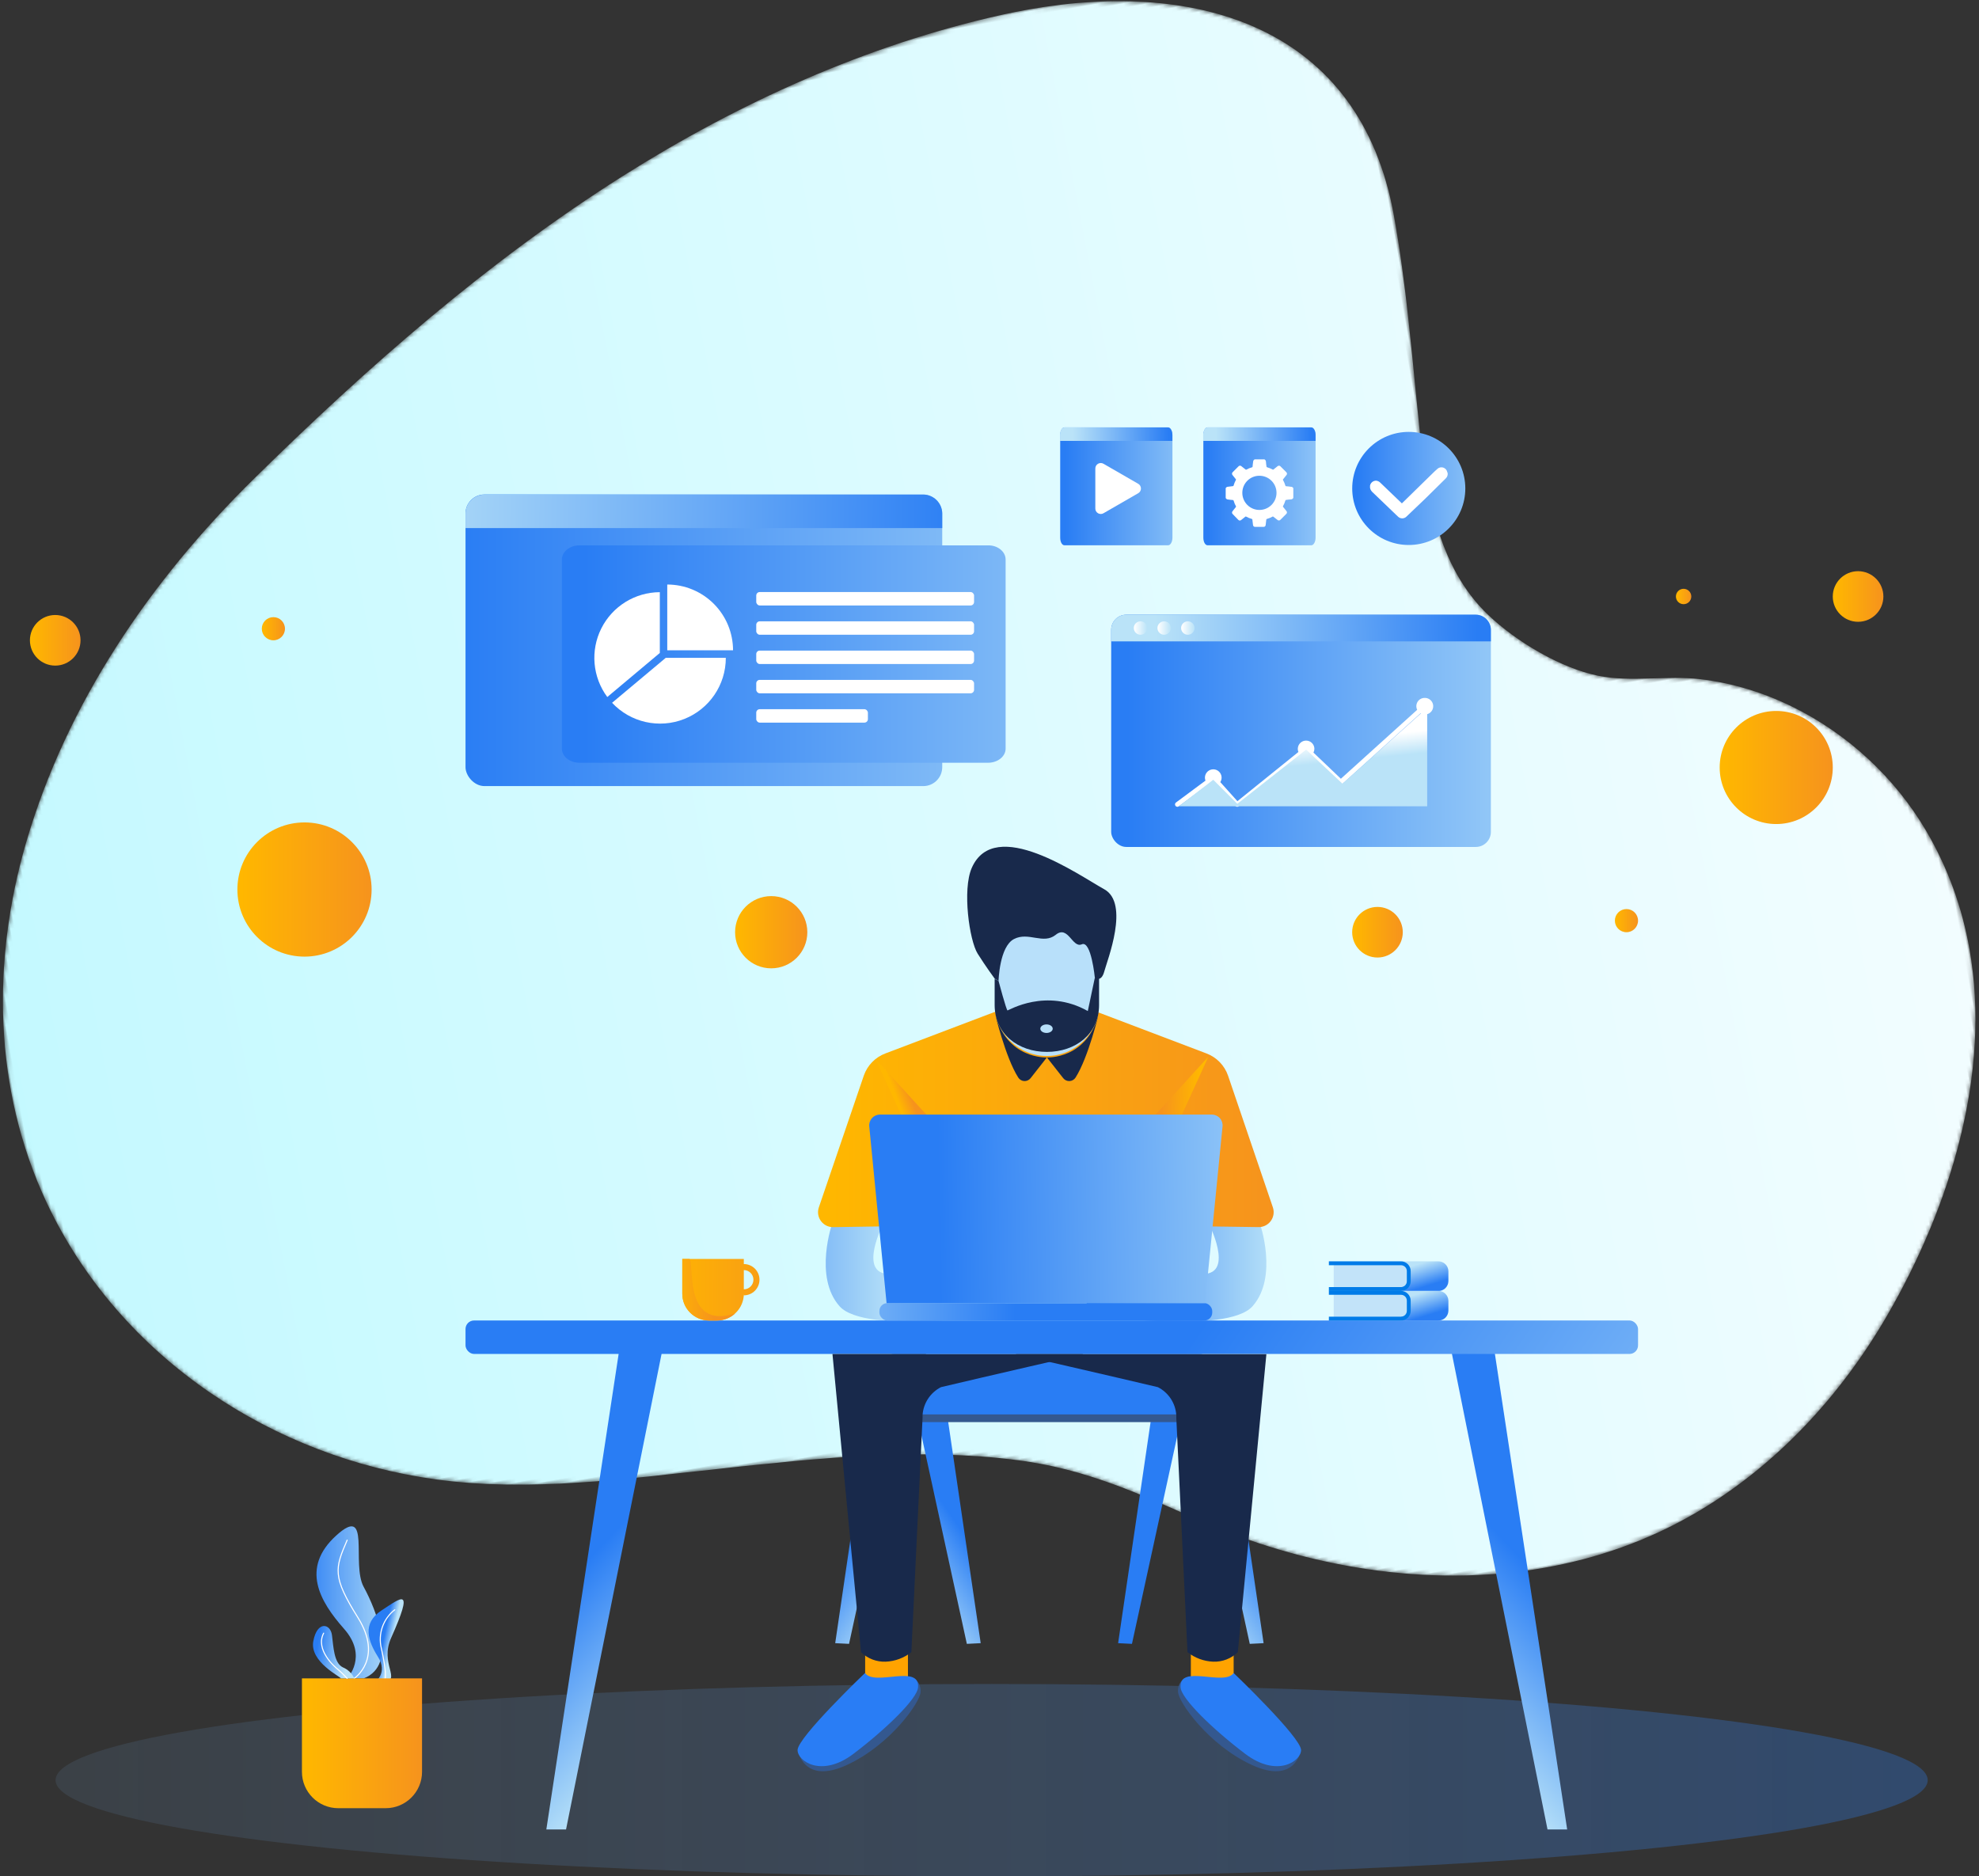 <?xml version="1.0" encoding="UTF-8"?>
<svg width="463px" height="439px" viewBox="0 0 463 439" version="1.1" xmlns="http://www.w3.org/2000/svg" xmlns:xlink="http://www.w3.org/1999/xlink">
    <rect x="0" y="0" width="463" height="439" fill="#333333" stroke="none"/>
    <!-- Generator: Sketch 53.2 (72643) - https://sketchapp.com -->
    <title>Group 7</title>
    <desc>Created with Sketch.</desc>
    <defs>
        <path d="M123.067,0 C110.538,0.003 98.002,2.042 85.893,6.531 L85.893,6.531 C65.477,14.098 47.739,27.694 33.911,44.13 L33.911,44.13 C14.786,66.85 0.022,95.783 0,125.199 L0,125.199 L0,125.324 C0.006,135.013 1.613,144.75 5.192,154.338 L5.192,154.338 C10.196,167.764 19.281,179.825 31.053,188.384 L31.053,188.384 C37.089,192.78 43.858,196.246 51.068,198.414 L51.068,198.414 C58.658,200.692 67.182,200.461 74.482,203.361 L74.482,203.361 C82.945,206.727 92.01,214.644 97.285,221.794 L97.285,221.794 C107.102,235.105 106.65,252.72 105.467,269.061 L105.467,269.061 C104.294,285.397 102.74,301.357 102.809,317.733 L102.809,317.733 C103.009,362.382 138.074,379.973 178.457,380 L178.457,380 L178.652,380 C180.71,379.998 182.783,379.951 184.864,379.86 L184.864,379.86 C217.273,378.441 249.161,370.283 278.983,358.061 L278.983,358.061 C313.627,343.862 345.655,324.34 376.28,303.253 L376.28,303.253 C404.196,284.027 428.402,259.222 443.393,228.838 L443.393,228.838 C456.239,202.814 460.951,173.258 453.34,145.081 L453.34,145.081 C448.086,125.659 437.497,108.365 423.308,94.488 L423.308,94.488 C409.891,81.368 393.246,71.304 374.846,65.383 L374.846,65.383 C353.868,58.64 330.715,57.777 308.854,56.307 L308.854,56.307 C285.58,54.747 262.046,53.106 239.845,46.122 L239.845,46.122 C225.005,41.456 213.864,33.87 201.38,25.431 L201.38,25.431 C178.498,9.973 150.831,0.006 123.119,0 L123.119,0 L123.067,0 Z" id="path-1"></path>
        <linearGradient x1="0%" y1="50%" x2="100%" y2="50%" id="linearGradient-3">
            <stop stop-color="#F2FDFF" offset="0%"></stop>
            <stop stop-color="#C4F9FF" offset="100%"></stop>
        </linearGradient>
        <linearGradient x1="100%" y1="50%" x2="0%" y2="50%" id="linearGradient-4">
            <stop stop-color="#2C7FF4" stop-opacity="0.3" offset="0%"></stop>
            <stop stop-color="#80BAF7" stop-opacity="0.1" offset="100%"></stop>
        </linearGradient>
        <linearGradient x1="-57.417%" y1="49.989%" x2="42.584%" y2="49.989%" id="linearGradient-5">
            <stop stop-color="#297DF4" offset="0%"></stop>
            <stop stop-color="#BAE3F8" offset="100%"></stop>
        </linearGradient>
        <linearGradient x1="0%" y1="49.989%" x2="100.001%" y2="49.989%" id="linearGradient-6">
            <stop stop-color="#297DF4" offset="0%"></stop>
            <stop stop-color="#BAE3F8" offset="100%"></stop>
        </linearGradient>
        <linearGradient x1="0.05%" y1="49.991%" x2="100.081%" y2="49.991%" id="linearGradient-7">
            <stop stop-color="#297DF4" offset="0%"></stop>
            <stop stop-color="#BAE3F8" offset="100%"></stop>
        </linearGradient>
        <linearGradient x1="43.619%" y1="49.607%" x2="58.678%" y2="55.415%" id="linearGradient-8">
            <stop stop-color="#297DF4" offset="0%"></stop>
            <stop stop-color="#BAE3F8" offset="100%"></stop>
        </linearGradient>
        <linearGradient x1="46.331%" y1="44.176%" x2="67.804%" y2="98.655%" id="linearGradient-9">
            <stop stop-color="#297DF4" offset="3%"></stop>
            <stop stop-color="#BAE3F8" offset="100%"></stop>
        </linearGradient>
        <linearGradient x1="53.639%" y1="44.345%" x2="32.166%" y2="98.824%" id="linearGradient-10">
            <stop stop-color="#297DF4" offset="3%"></stop>
            <stop stop-color="#BAE3F8" offset="100%"></stop>
        </linearGradient>
        <linearGradient x1="145.256%" y1="180.283%" x2="157.625%" y2="211.307%" id="linearGradient-11">
            <stop stop-color="#297DF4" offset="3%"></stop>
            <stop stop-color="#BAE3F8" offset="100%"></stop>
        </linearGradient>
        <linearGradient x1="53.662%" y1="44.216%" x2="32.194%" y2="98.7%" id="linearGradient-12">
            <stop stop-color="#297DF4" offset="3%"></stop>
            <stop stop-color="#BAE3F8" offset="100%"></stop>
        </linearGradient>
        <linearGradient x1="-0.013%" y1="49.936%" x2="100.016%" y2="49.936%" id="linearGradient-13">
            <stop stop-color="#FFB700" offset="3%"></stop>
            <stop stop-color="#F6931D" offset="100%"></stop>
        </linearGradient>
        <linearGradient x1="52.201%" y1="41.218%" x2="39.563%" y2="91.346%" id="linearGradient-14">
            <stop stop-color="#297DF4" offset="3%"></stop>
            <stop stop-color="#BAE3F8" offset="100%"></stop>
        </linearGradient>
        <linearGradient x1="59.544%" y1="50.185%" x2="142.589%" y2="51.796%" id="linearGradient-15">
            <stop stop-color="#297DF4" offset="3%"></stop>
            <stop stop-color="#BAE3F8" offset="100%"></stop>
        </linearGradient>
        <linearGradient x1="47.494%" y1="40.652%" x2="60.076%" y2="90.73%" id="linearGradient-16">
            <stop stop-color="#297DF4" offset="3%"></stop>
            <stop stop-color="#BAE3F8" offset="100%"></stop>
        </linearGradient>
        <linearGradient x1="2.02289747e-13%" y1="50.016%" x2="100%" y2="50.016%" id="linearGradient-17">
            <stop stop-color="#FFB700" offset="3%"></stop>
            <stop stop-color="#F6931D" offset="100%"></stop>
        </linearGradient>
        <linearGradient x1="43.521%" y1="49.993%" x2="-46.064%" y2="49.9%" id="linearGradient-18">
            <stop stop-color="#297DF4" offset="3%"></stop>
            <stop stop-color="#BAE3F8" offset="100%"></stop>
        </linearGradient>
        <linearGradient x1="42.034%" y1="51.611%" x2="61.072%" y2="39.453%" id="linearGradient-19">
            <stop stop-color="#FFB700" offset="3%"></stop>
            <stop stop-color="#F6931D" offset="100%"></stop>
        </linearGradient>
        <linearGradient x1="84.651%" y1="51.514%" x2="13.413%" y2="47.803%" id="linearGradient-20">
            <stop stop-color="#FFB700" offset="3%"></stop>
            <stop stop-color="#F6931D" offset="100%"></stop>
        </linearGradient>
        <linearGradient x1="15.873%" y1="50.313%" x2="139.967%" y2="49.126%" id="linearGradient-21">
            <stop stop-color="#297DF4" offset="3%"></stop>
            <stop stop-color="#BAE3F8" offset="100%"></stop>
        </linearGradient>
        <linearGradient x1="17.393%" y1="43.539%" x2="86.524%" y2="57.899%" id="linearGradient-22">
            <stop stop-color="#297DF4" offset="0%"></stop>
            <stop stop-color="#BAE3F8" offset="100%"></stop>
        </linearGradient>
        <linearGradient x1="-42.149%" y1="49.337%" x2="167.654%" y2="50.839%" id="linearGradient-23">
            <stop stop-color="#FFB700" offset="3%"></stop>
            <stop stop-color="#F6931D" offset="100%"></stop>
        </linearGradient>
        <linearGradient x1="-21.588%" y1="53.996%" x2="60.473%" y2="48.584%" id="linearGradient-24">
            <stop stop-color="#FFB700" offset="3%"></stop>
            <stop stop-color="#F6931D" offset="100%"></stop>
        </linearGradient>
        <linearGradient x1="2.26287495e-14%" y1="50%" x2="99.968%" y2="50%" id="linearGradient-25">
            <stop stop-color="#FFB700" offset="3%"></stop>
            <stop stop-color="#F6931D" offset="100%"></stop>
        </linearGradient>
        <linearGradient x1="0%" y1="50%" x2="100%" y2="50%" id="linearGradient-26">
            <stop stop-color="#FFB700" offset="3%"></stop>
            <stop stop-color="#F6931D" offset="100%"></stop>
        </linearGradient>
        <linearGradient x1="-0.038%" y1="50%" x2="155.82%" y2="50%" id="linearGradient-27">
            <stop stop-color="#297DF4" offset="3%"></stop>
            <stop stop-color="#BAE3F8" offset="100%"></stop>
        </linearGradient>
        <linearGradient x1="0%" y1="50%" x2="100.278%" y2="50%" id="linearGradient-28">
            <stop stop-color="#FFB700" offset="3%"></stop>
            <stop stop-color="#F6931D" offset="100%"></stop>
        </linearGradient>
        <linearGradient x1="-1.68175795e-13%" y1="50%" x2="100.059%" y2="50%" id="linearGradient-29">
            <stop stop-color="#FFB700" offset="3%"></stop>
            <stop stop-color="#F6931D" offset="100%"></stop>
        </linearGradient>
        <linearGradient x1="-6.707%" y1="50.007%" x2="170.438%" y2="50.007%" id="linearGradient-30">
            <stop stop-color="#297DF4" offset="3%"></stop>
            <stop stop-color="#BAE3F8" offset="100%"></stop>
        </linearGradient>
        <linearGradient x1="0%" y1="50.001%" x2="171.005%" y2="50.001%" id="linearGradient-31">
            <stop stop-color="#297DF4" offset="3%"></stop>
            <stop stop-color="#BAE3F8" offset="100%"></stop>
        </linearGradient>
        <linearGradient x1="109.648%" y1="50.058%" x2="-19.555%" y2="49.933%" id="linearGradient-32">
            <stop stop-color="#297DF4" offset="3%"></stop>
            <stop stop-color="#BAE3F8" offset="100%"></stop>
        </linearGradient>
        <linearGradient x1="0%" y1="50%" x2="137.127%" y2="50%" id="linearGradient-33">
            <stop stop-color="#297DF4" offset="3%"></stop>
            <stop stop-color="#BAE3F8" offset="100%"></stop>
        </linearGradient>
        <linearGradient x1="99.178%" y1="49.934%" x2="11.449%" y2="50.057%" id="linearGradient-34">
            <stop stop-color="#297DF4" offset="3%"></stop>
            <stop stop-color="#BAE3F8" offset="100%"></stop>
        </linearGradient>
        <linearGradient x1="-0.19%" y1="50.036%" x2="160.548%" y2="50.036%" id="linearGradient-35">
            <stop stop-color="#297DF4" offset="3%"></stop>
            <stop stop-color="#BAE3F8" offset="100%"></stop>
        </linearGradient>
        <linearGradient x1="99.202%" y1="49.89%" x2="11.407%" y2="50.101%" id="linearGradient-36">
            <stop stop-color="#297DF4" offset="3%"></stop>
            <stop stop-color="#BAE3F8" offset="100%"></stop>
        </linearGradient>
        <linearGradient x1="-0.152%" y1="50.036%" x2="143.45%" y2="50.036%" id="linearGradient-37">
            <stop stop-color="#297DF4" offset="3%"></stop>
            <stop stop-color="#BAE3F8" offset="100%"></stop>
        </linearGradient>
        <linearGradient x1="99.163%" y1="49.89%" x2="11.407%" y2="50.101%" id="linearGradient-38">
            <stop stop-color="#297DF4" offset="3%"></stop>
            <stop stop-color="#BAE3F8" offset="100%"></stop>
        </linearGradient>
        <linearGradient x1="46.326%" y1="35.71%" x2="52.039%" y2="57.881%" id="linearGradient-39">
            <stop stop-color="#FFFFFF" offset="3%"></stop>
            <stop stop-color="#BAE3F8" offset="100%"></stop>
        </linearGradient>
        <linearGradient x1="-0.318%" y1="50%" x2="100%" y2="50%" id="linearGradient-40">
            <stop stop-color="#FFFFFF" offset="3%"></stop>
            <stop stop-color="#BAE3F8" offset="100%"></stop>
        </linearGradient>
        <linearGradient x1="0%" y1="50%" x2="100%" y2="50%" id="linearGradient-41">
            <stop stop-color="#FFFFFF" offset="3%"></stop>
            <stop stop-color="#BAE3F8" offset="100%"></stop>
        </linearGradient>
        <linearGradient x1="62.5%" y1="81.321%" x2="29.288%" y2="12.842%" id="linearGradient-42">
            <stop stop-color="#297DF4" offset="3%"></stop>
            <stop stop-color="#BAE3F8" offset="100%"></stop>
        </linearGradient>
    </defs>
    <g id="Page-1" stroke="none" stroke-width="1" fill="none" fill-rule="evenodd">
        <g id="website-mockup-copy" transform="translate(-288, -960)">
            <g id="what-we-do" transform="translate(254, 931)">
                <g id="Group-7">
                    <g id="Group-3-Copy" transform="translate(258.5, 227) rotate(170) translate(-258.5, -227) translate(30, 37)">
                        <mask id="mask-2" fill="white">
                            <use xlink:href="#path-1"></use>
                        </mask>
                        <g id="Clip-2"></g>
                        <path d="M123.067,0 C110.538,0.003 98.002,2.042 85.893,6.531 L85.893,6.531 C65.477,14.098 47.739,27.694 33.911,44.13 L33.911,44.13 C14.786,66.85 0.022,95.783 0,125.199 L0,125.199 L0,125.324 C0.006,135.013 1.613,144.75 5.192,154.338 L5.192,154.338 C10.196,167.764 19.281,179.825 31.053,188.384 L31.053,188.384 C37.089,192.78 43.858,196.246 51.068,198.414 L51.068,198.414 C58.658,200.692 67.182,200.461 74.482,203.361 L74.482,203.361 C82.945,206.727 92.01,214.644 97.285,221.794 L97.285,221.794 C107.102,235.105 106.65,252.72 105.467,269.061 L105.467,269.061 C104.294,285.397 102.74,301.357 102.809,317.733 L102.809,317.733 C103.009,362.382 138.074,379.973 178.457,380 L178.457,380 L178.652,380 C180.71,379.998 182.783,379.951 184.864,379.86 L184.864,379.86 C217.273,378.441 249.161,370.283 278.983,358.061 L278.983,358.061 C313.627,343.862 345.655,324.34 376.28,303.253 L376.28,303.253 C404.196,284.027 428.402,259.222 443.393,228.838 L443.393,228.838 C456.239,202.814 460.951,173.258 453.34,145.081 L453.34,145.081 C448.086,125.659 437.497,108.365 423.308,94.488 L423.308,94.488 C409.891,81.368 393.246,71.304 374.846,65.383 L374.846,65.383 C353.868,58.64 330.715,57.777 308.854,56.307 L308.854,56.307 C285.58,54.747 262.046,53.106 239.845,46.122 L239.845,46.122 C225.005,41.456 213.864,33.87 201.38,25.431 L201.38,25.431 C178.498,9.973 150.831,0.006 123.119,0 L123.119,0 L123.067,0 Z" id="Fill-1" fill="url(#linearGradient-3)" mask="url(#mask-2)"></path>
                    </g>
                    <ellipse id="Oval" fill="url(#linearGradient-4)" cx="266" cy="445.5" rx="219" ry="22.5"></ellipse>
                    <g id="shutterstock_1308068602-[Converted]" transform="translate(41, 129)">
                        <path d="M187.76,186.06 L199.76,186.06 C199.76,186.06 193.53,198.06 201.01,198.06 C208.49,198.06 230.21,197.19 230.21,197.19 L227.54,207.63 C227.54,207.63 195.42,212.36 189.43,205.63 C183.27,198.71 187.76,186.06 187.76,186.06 Z" id="Path" fill="url(#linearGradient-5)" fill-rule="nonzero"></path>
                        <path d="M287.7,186.06 L275.7,186.06 C275.7,186.06 281.93,198.06 274.45,198.06 C266.97,198.06 245.25,197.19 245.25,197.19 L247.92,207.63 C247.92,207.63 280.04,212.36 286.03,205.63 C292.19,198.71 287.7,186.06 287.7,186.06 Z" id="Path" fill="url(#linearGradient-6)" fill-rule="nonzero"></path>
                        <path d="M74.22,292.69 C74.22,292.69 79.22,287.56 73.48,281.08 C67.74,274.6 63.33,266.86 71.63,259.29 C79.93,251.72 75.14,265.93 78.09,271.29 C81.04,276.65 86.21,289.55 78.09,292.69 L74.21,292.69 L74.22,292.69 Z" id="Path" fill="url(#linearGradient-7)" fill-rule="nonzero"></path>
                        <path d="M75.88,292.69 C75.88,292.69 82.76,288.09 76.74,278.47 C70.72,268.85 71.35,266.98 74.22,260.34" id="Path" stroke="#FFFFFF" stroke-width="0.25" stroke-linecap="round" stroke-linejoin="round"></path>
                        <path d="M80.87,293.46 C80.87,293.46 83.74,291.33 81.44,287.67 C79.14,284.01 77.58,279.83 82.29,276.77 C87,273.71 89.94,271.03 84.51,283.21 C81.76,289.37 87.04,292.88 82.78,293.77 L80.87,293.46 Z" id="Path" fill="url(#linearGradient-8)" fill-rule="nonzero"></path>
                        <path d="M83.11,292.69 C83.11,292.69 83.53,291.44 82.21,285.63 C81.4,282.272 82.633,278.75 85.36,276.63" id="Path" stroke="#FFFFFF" stroke-width="0.25" stroke-linecap="round" stroke-linejoin="round"></path>
                        <polygon id="Path" fill="url(#linearGradient-9)" fill-rule="nonzero" points="191.64 284.61 188.4 284.45 196.69 228.01 203.73 229.1"></polygon>
                        <polygon id="Path" fill="url(#linearGradient-10)" fill-rule="nonzero" points="219.2 284.61 222.44 284.45 214.15 228.01 207.11 229.1"></polygon>
                        <polygon id="Path" fill="url(#linearGradient-11)" fill-rule="nonzero" points="257.83 284.61 254.59 284.45 262.88 228.01 269.93 229.1"></polygon>
                        <polygon id="Path" fill="url(#linearGradient-12)" fill-rule="nonzero" points="285.39 284.61 288.63 284.45 280.35 228.01 273.31 229.1"></polygon>
                        <path d="M202.18,223.67 L273.68,223.67 C275.304,223.67 276.62,224.986 276.62,226.61 L276.62,232.73 L199.24,232.73 L199.24,226.61 C199.24,224.986 200.556,223.67 202.18,223.67 L202.18,223.67 Z" id="Path" fill="#34588F" fill-rule="nonzero"></path>
                        <path d="M202.18,216.79 L273.68,216.79 C275.304,216.79 276.62,218.106 276.62,219.73 L276.62,230.93 L199.24,230.93 L199.24,219.73 C199.24,218.106 200.556,216.79 202.18,216.79 L202.18,216.79 Z" id="Path" fill="#297DF4" fill-rule="nonzero"></path>
                        <path d="M290.82,182.55 L280.3,151.64 C279.465,149.245 277.607,147.346 275.23,146.46 L237.7,132.21 L200.17,146.46 C197.793,147.346 195.935,149.245 195.1,151.64 L184.55,182.55 C184.202,183.642 184.41,184.836 185.108,185.745 C185.806,186.654 186.905,187.164 188.05,187.11 C197.74,186.95 218.83,186.63 229.25,186.83 L229.19,187.2 C230.305,186.998 231.437,186.904 232.57,186.92 C233.478,186.911 234.383,187.005 235.27,187.2 L235.27,186.85 C248.06,186.6 277.2,186.93 287.27,187.1 C288.421,187.17 289.533,186.669 290.243,185.759 C290.952,184.85 291.168,183.65 290.82,182.55 L290.82,182.55 Z" id="Path" fill="url(#linearGradient-13)" fill-rule="nonzero"></path>
                        <path d="M179.65,309.48 C179.65,309.48 180.9,317.67 191.13,312.95 C201.36,308.23 208.37,298.17 208.37,295.84 C208.471,294.561 207.87,293.328 206.8,292.62 L179.65,309.48 Z" id="Path" fill="#34588F" fill-rule="nonzero"></path>
                        <rect id="Rectangle" fill="#FFA300" fill-rule="nonzero" x="195.41" y="286.21" width="10.01" height="10.01"></rect>
                        <polygon id="Path" fill="url(#linearGradient-14)" fill-rule="nonzero" points="355.05 328.03 359.65 328.03 342.15 212.87 332.21 214.37"></polygon>
                        <rect id="Rectangle" fill="url(#linearGradient-15)" fill-rule="nonzero" x="101.91" y="208.95" width="274.32" height="7.83" rx="2"></rect>
                        <polygon id="Path" fill="url(#linearGradient-16)" fill-rule="nonzero" points="125.43 328.03 120.82 328.03 138.33 212.87 148.26 214.37"></polygon>
                        <path d="M63.64,292.69 L63.64,314.55 C63.64,319.25 67.45,323.06 72.15,323.06 L83.23,323.06 C87.93,323.06 91.74,319.25 91.74,314.55 L91.74,292.69 L63.64,292.69 L63.64,292.69 Z" id="Path" fill="url(#linearGradient-17)" fill-rule="nonzero"></path>
                        <path d="M213.15,224.55 C222.76,222.26 246.43,216.83 246.43,216.83 L209.59,216.83 L209.37,222.31 L209.37,222.31 L209.63,216.79 L187.76,216.79 L194.44,286.55 C195.977,288.058 198.068,288.865 200.22,288.78 C202.405,288.688 204.505,287.907 206.22,286.55 L208.84,231.69 L208.84,231.69 L208.84,231.09 C209.023,228.302 210.66,225.817 213.15,224.55 L213.15,224.55 Z" id="Path" fill="#18294B" fill-rule="nonzero"></path>
                        <path d="M195.37,291.43 C195.37,291.43 179.68,306.43 179.6,309.43 C179.54,312.01 185.17,316.02 192.67,310.34 C200.17,304.66 207.67,297.41 207.79,294.76 C208.13,289.25 197.67,294.62 195.37,291.43 Z" id="Path" fill="#297DF5" fill-rule="nonzero"></path>
                        <path d="M297.37,309.48 C297.37,309.48 296.12,317.67 285.89,312.95 C275.66,308.23 268.67,298.17 268.61,295.84 C268.509,294.561 269.11,293.328 270.18,292.62 L297.37,309.48 Z" id="Path" fill="#34588F" fill-rule="nonzero"></path>
                        <rect id="Rectangle" fill="#FFA300" fill-rule="nonzero" transform="translate(276.615, 291.215) rotate(180) translate(-276.615, -291.215) " x="271.61" y="286.21" width="10.01" height="10.01"></rect>
                        <path d="M263.89,224.55 C254.28,222.26 230.61,216.83 230.61,216.83 L267.45,216.83 L267.71,222.35 L267.71,222.35 L267.45,216.83 L289.28,216.83 L282.6,286.55 C281.063,288.058 278.972,288.865 276.82,288.78 C274.635,288.688 272.535,287.907 270.82,286.55 L268.2,231.69 L268.2,231.69 L268.2,231.09 C268.017,228.302 266.38,225.817 263.89,224.55 Z" id="Path" fill="#18294B" fill-rule="nonzero"></path>
                        <path d="M281.62,291.43 C281.62,291.43 297.31,306.43 297.39,309.43 C297.45,312.01 291.82,316.02 284.32,310.34 C276.82,304.66 269.32,297.41 269.2,294.76 C268.91,289.25 279.37,294.62 281.62,291.43 Z" id="Path" fill="#297DF5" fill-rule="nonzero"></path>
                        <rect id="Rectangle" fill="url(#linearGradient-18)" fill-rule="nonzero" x="198.74" y="204.89" width="77.87" height="4.07" rx="1.84"></rect>
                        <path d="M225.72,136.88 C225.72,136.88 228.2,147.38 231.23,152.12 C231.54,152.605 232.067,152.908 232.641,152.934 C233.216,152.96 233.768,152.705 234.12,152.25 L237.93,147.4 C237.93,147.4 228.37,147.95 225.72,136.88 Z" id="Path" fill="#18294B" fill-rule="nonzero"></path>
                        <path d="M250.14,136.88 C250.14,136.88 247.66,147.38 244.63,152.12 C244.32,152.605 243.793,152.908 243.219,152.934 C242.644,152.96 242.092,152.705 241.74,152.25 L237.93,147.4 C237.93,147.4 247.49,147.95 250.14,136.88 Z" id="Path" fill="#18294B" fill-rule="nonzero"></path>
                        <path d="M250.13,120.34 L250.13,135.2 C249.941,141.805 244.532,147.061 237.925,147.061 C231.318,147.061 225.909,141.805 225.72,135.2 L225.72,120.34 C225.731,116.302 229.002,113.031 233.04,113.02 L242.82,113.02 C246.857,113.031 250.125,116.303 250.13,120.34 Z" id="Path" fill="#B8E0FA" fill-rule="nonzero"></path>
                        <polygon id="Path" fill="url(#linearGradient-19)" fill-rule="nonzero" points="197.82 147.74 207.19 168.22 210.72 161.88"></polygon>
                        <polygon id="Path" fill="url(#linearGradient-20)" fill-rule="nonzero" points="275.72 147.21 266.36 167.69 262.83 161.35"></polygon>
                        <path d="M198.83,160.78 L276.55,160.78 C277.26,160.787 277.934,161.094 278.405,161.626 C278.876,162.158 279.099,162.864 279.02,163.57 L274.92,204.89 L200.42,204.89 L196.37,163.55 C196.297,162.849 196.522,162.15 196.99,161.623 C197.458,161.096 198.125,160.79 198.83,160.78 L198.83,160.78 Z" id="Path" fill="url(#linearGradient-21)" fill-rule="nonzero"></path>
                        <path d="M72.75,292.69 C72.75,292.33 65.39,288.83 66.3,283.98 C67.21,279.13 70.3,279.87 70.66,282.54 C71.02,285.21 71.09,289.09 73.22,290.11 C74.404,290.606 75.359,291.526 75.9,292.69 L72.76,292.69 L72.75,292.69 Z" id="Path" fill="url(#linearGradient-22)" fill-rule="nonzero"></path>
                        <path d="M74.22,292.69 C73.518,291.931 72.777,291.21 72,290.53 C71.36,290.05 66.69,286.01 68.72,282.11" id="Path" stroke="#FFFFFF" stroke-width="0.25" stroke-linecap="round" stroke-linejoin="round"></path>
                        <path d="M250.13,128.39 L250.13,135.2 C250.13,141.91 244.63,146.11 237.92,146.11 C231.21,146.11 225.71,141.91 225.71,135.2 L225.71,129.04 L226.61,129.49 C226.61,129.49 228.45,136.41 228.72,136.41 C228.99,136.41 237.72,131.06 247.5,136.55 L249.13,128.82 L250.13,128.39 Z" id="Path" fill="#18294B" fill-rule="nonzero"></path>
                        <ellipse id="Oval" fill="#B8E0FA" fill-rule="nonzero" cx="237.84" cy="140.68" rx="1.45" ry="1"></ellipse>
                        <path d="M226.62,129.49 C226.62,129.49 226.81,121.49 230.22,119.71 C233.63,117.93 237.09,121.06 240,118.71 C242.91,116.36 243.88,121.91 246.09,120.94 C248.3,119.97 249.15,128.8 249.15,128.8 C249.15,128.8 250.65,129.93 251.35,127.3 C252.05,124.67 257.35,111.38 251.35,108.06 C245.35,104.74 225.73,90.81 220.35,103.06 C218.1,108.19 219.8,120.06 221.73,123.13 C223.66,126.2 225.73,128.99 225.73,128.99 L226.62,129.49 Z" id="Path" fill="#18294B" fill-rule="nonzero"></path>
                        <path d="M167.02,195.75 L167.02,194.55 L152.63,194.55 L152.63,202.68 C152.63,206.143 155.437,208.95 158.9,208.95 L160.76,208.95 C164.221,208.944 167.024,206.141 167.03,202.68 L167.03,203.07 C169.051,203.067 170.688,201.426 170.685,199.405 C170.682,197.384 169.041,195.747 167.02,195.75 L167.02,195.75 Z M167.02,201.66 L167.02,197.16 C168.263,197.16 169.27,198.167 169.27,199.41 C169.27,200.653 168.263,201.66 167.02,201.66 L167.02,201.66 Z" id="Shape" fill="url(#linearGradient-23)" fill-rule="nonzero"></path>
                        <path d="M164.98,207.31 C163.829,208.375 162.318,208.965 160.75,208.96 L158.89,208.96 C155.427,208.96 152.62,206.153 152.62,202.69 L152.62,194.55 L154.19,194.55 C155.75,194.34 152.27,211.39 164.98,207.31 Z" id="Path" fill="url(#linearGradient-24)" fill-rule="nonzero"></path>
                        <circle id="Oval" fill="url(#linearGradient-25)" fill-rule="nonzero" cx="64.24" cy="108.12" r="15.7"></circle>
                        <circle id="Oval" fill="url(#linearGradient-26)" fill-rule="nonzero" cx="408.56" cy="79.57" r="13.23"></circle>
                        <circle id="Oval" fill="url(#linearGradient-27)" fill-rule="nonzero" cx="322.59" cy="14.28" r="13.23"></circle>
                        <circle id="Oval" fill="url(#linearGradient-26)" fill-rule="nonzero" cx="5.92" cy="49.81" r="5.92"></circle>
                        <circle id="Oval" fill="url(#linearGradient-26)" fill-rule="nonzero" cx="427.71" cy="39.56" r="5.92"></circle>
                        <circle id="Oval" fill="url(#linearGradient-26)" fill-rule="nonzero" cx="315.27" cy="118.11" r="5.92"></circle>
                        <circle id="Oval" fill="url(#linearGradient-26)" fill-rule="nonzero" cx="56.96" cy="47.1" r="2.71"></circle>
                        <circle id="Oval" fill="url(#linearGradient-26)" fill-rule="nonzero" cx="373.52" cy="115.4" r="2.71"></circle>
                        <circle id="Oval" fill="url(#linearGradient-28)" fill-rule="nonzero" cx="386.89" cy="39.56" r="1.8"></circle>
                        <circle id="Oval" fill="url(#linearGradient-29)" fill-rule="nonzero" cx="173.43" cy="118.11" r="8.45"></circle>
                        <rect id="Rectangle" fill="url(#linearGradient-30)" fill-rule="nonzero" x="101.91" y="15.69" width="111.53" height="68.23" rx="4.43"></rect>
                        <path d="M228.27,30.9 L228.27,75.16 C228.27,76.98 226.43,78.46 224.15,78.46 L128.58,78.46 C126.3,78.46 124.46,76.98 124.46,75.16 L124.46,30.9 C124.46,29.08 126.3,27.6 128.58,27.6 L224.15,27.6 C226.43,27.55 228.27,29.08 228.27,30.9 Z" id="Path" fill="url(#linearGradient-31)" fill-rule="nonzero"></path>
                        <path d="M213.44,20.12 L213.44,23.55 L101.91,23.55 L101.91,20.15 C101.91,17.703 103.893,15.72 106.34,15.72 L209.01,15.72 C211.445,15.72 213.424,17.685 213.44,20.12 Z" id="Path" fill="url(#linearGradient-32)" fill-rule="nonzero"></path>
                        <rect id="Rectangle" fill="url(#linearGradient-33)" fill-rule="nonzero" x="252.97" y="43.82" width="88.83" height="54.34" rx="3.53"></rect>
                        <path d="M252.97,47.35 L252.97,50.06 L341.8,50.06 L341.8,47.35 C341.8,45.4 340.22,43.82 338.27,43.82 L256.5,43.82 C254.55,43.82 252.97,45.4 252.97,47.35 L252.97,47.35 Z" id="Path" fill="url(#linearGradient-34)" fill-rule="nonzero"></path>
                        <path d="M267.3,1.79 L267.3,25.79 C267.3,26.79 266.83,27.58 266.3,27.58 L242.04,27.58 C241.46,27.58 241.04,26.78 241.04,25.79 L241.04,1.79 C241.04,0.79 241.51,0 242.04,0 L266.25,0 C266.83,1.42108547e-14 267.3,0.8 267.3,1.79 Z" id="Path" fill="url(#linearGradient-35)" fill-rule="nonzero"></path>
                        <path d="M240.99,1.79 L240.99,3.16 L267.29,3.16 L267.29,1.79 C267.29,0.79 266.82,0 266.29,0 L242.04,0 C241.46,1.42108547e-14 240.99,0.8 240.99,1.79 Z" id="Path" fill="url(#linearGradient-36)" fill-rule="nonzero"></path>
                        <path d="M300.79,1.79 L300.79,25.79 C300.79,26.79 300.32,27.58 299.79,27.58 L275.53,27.58 C274.95,27.58 274.53,26.78 274.53,25.79 L274.53,1.79 C274.53,0.79 275,0 275.53,0 L299.74,0 C300.37,1.42108547e-14 300.79,0.8 300.79,1.79 Z" id="Path" fill="url(#linearGradient-37)" fill-rule="nonzero"></path>
                        <path d="M274.49,1.79 L274.49,3.16 L300.79,3.16 L300.79,1.79 C300.79,0.79 300.32,0 299.79,0 L275.53,0 C274.96,1.42108547e-14 274.49,0.8 274.49,1.79 Z" id="Path" fill="url(#linearGradient-38)" fill-rule="nonzero"></path>
                        <path d="M164.5,52.15 C164.5,48.068 162.879,44.154 159.992,41.268 C157.106,38.381 153.192,36.76 149.11,36.76 L149.11,52.15 L164.5,52.15 Z" id="Path" fill="#FFFFFF" fill-rule="nonzero"></path>
                        <path d="M135.08,63.08 C131.624,58.424 131.083,52.219 133.68,47.035 C136.278,41.851 141.572,38.57 147.37,38.55 L147.37,52.77 L135.08,63.08 Z" id="Path" fill="#FFFFFF" fill-rule="nonzero"></path>
                        <path d="M148.76,53.91 L162.81,53.91 C162.815,60.226 158.958,65.902 153.084,68.224 C147.211,70.546 140.515,69.042 136.2,64.43 L148.76,53.91 Z" id="Path" fill="#FFFFFF" fill-rule="nonzero"></path>
                        <rect id="Rectangle" fill="#FFFFFF" fill-rule="nonzero" x="169.93" y="38.52" width="50.96" height="3.14" rx="0.81"></rect>
                        <rect id="Rectangle" fill="#FFFFFF" fill-rule="nonzero" x="169.93" y="45.37" width="50.96" height="3.14" rx="0.81"></rect>
                        <rect id="Rectangle" fill="#FFFFFF" fill-rule="nonzero" x="169.93" y="52.22" width="50.96" height="3.14" rx="0.81"></rect>
                        <rect id="Rectangle" fill="#FFFFFF" fill-rule="nonzero" x="169.93" y="59.07" width="50.96" height="3.14" rx="0.81"></rect>
                        <rect id="Rectangle" fill="#FFFFFF" fill-rule="nonzero" x="169.93" y="65.93" width="26.12" height="3.14" rx="0.81"></rect>
                        <path d="M326.31,63.29 C325.641,63.284 325.016,63.625 324.659,64.192 C324.303,64.758 324.265,65.469 324.56,66.07 L306.71,82.2 L300.29,76.08 C300.433,75.808 300.508,75.507 300.51,75.2 C300.503,74.42 300.03,73.72 299.309,73.423 C298.587,73.126 297.758,73.29 297.204,73.839 C296.65,74.388 296.479,75.216 296.77,75.94 L282.5,87.45 L278.5,82.99 C278.991,82.215 278.875,81.203 278.222,80.559 C277.569,79.914 276.556,79.812 275.788,80.313 C275.019,80.814 274.704,81.783 275.03,82.64 L268.13,87.76 C267.971,87.878 267.887,88.072 267.91,88.268 C267.932,88.465 268.058,88.635 268.24,88.713 C268.421,88.792 268.631,88.768 268.79,88.65 L275.69,83.53 C276.264,83.973 277.04,84.05 277.69,83.73 L282.04,88.58 C282.236,88.801 282.572,88.827 282.8,88.64 L297.48,76.8 C298.092,77.227 298.897,77.258 299.54,76.88 L306.37,83.35 C306.581,83.547 306.909,83.547 307.12,83.35 L325.35,66.88 C326.056,67.316 326.961,67.254 327.602,66.727 C328.242,66.2 328.477,65.323 328.185,64.547 C327.893,63.77 327.139,63.265 326.31,63.29 Z" id="Path" fill="#FFFFFF" fill-rule="nonzero"></path>
                        <polygon id="Path" fill="url(#linearGradient-39)" fill-rule="nonzero" points="268.79 88.65 326.9 88.65 326.9 65.6 307.08 83.36 298.58 75.38 282.48 88.07 276.85 82.44"></polygon>
                        <circle id="Oval" fill="url(#linearGradient-40)" fill-rule="nonzero" cx="259.83" cy="46.94" r="1.57"></circle>
                        <circle id="Oval" fill="url(#linearGradient-41)" fill-rule="nonzero" cx="265.36" cy="46.94" r="1.57"></circle>
                        <circle id="Oval" fill="url(#linearGradient-41)" fill-rule="nonzero" cx="270.9" cy="46.94" r="1.57"></circle>
                        <path d="M259.29,13.19 L251.16,8.5 C250.767,8.276 250.285,8.277 249.894,8.504 C249.502,8.73 249.261,9.148 249.26,9.6 L249.26,18.99 C249.261,19.442 249.502,19.86 249.894,20.086 C250.285,20.313 250.767,20.314 251.16,20.09 L259.29,15.4 C259.688,15.175 259.934,14.752 259.934,14.295 C259.934,13.838 259.688,13.415 259.29,13.19 L259.29,13.19 Z" id="Path" fill="#FFFFFF" fill-rule="nonzero"></path>
                        <path d="M295.58,14.2 L295.58,16.48 C295.483,16.697 295.268,16.837 295.03,16.84 C294.65,16.84 294.27,16.93 293.88,16.97 C293.808,16.969 293.744,17.019 293.73,17.09 C293.593,17.556 293.405,18.005 293.17,18.43 C293.149,18.474 293.149,18.526 293.17,18.57 L293.97,19.57 C294.132,19.749 294.132,20.021 293.97,20.2 L292.63,21.55 C292.543,21.68 292.401,21.763 292.245,21.774 C292.088,21.786 291.936,21.726 291.83,21.61 L290.88,20.87 C290.834,20.829 290.766,20.829 290.72,20.87 C290.301,21.107 289.854,21.291 289.39,21.42 C289.311,21.43 289.254,21.501 289.26,21.58 C289.213,22 289.163,22.42 289.11,22.84 C289.102,22.964 289.045,23.08 288.951,23.161 C288.857,23.242 288.734,23.281 288.61,23.27 L286.67,23.27 C286.54,23.284 286.411,23.243 286.312,23.158 C286.214,23.073 286.155,22.95 286.15,22.82 C286.097,22.4 286.047,21.98 286,21.56 C286.001,21.49 285.949,21.43 285.88,21.42 C285.407,21.285 284.951,21.097 284.52,20.86 C284.479,20.839 284.431,20.839 284.39,20.86 L283.39,21.66 C283.208,21.834 282.922,21.834 282.74,21.66 L281.37,20.25 C281.196,20.068 281.196,19.782 281.37,19.6 L282.16,18.6 C282.182,18.556 282.182,18.504 282.16,18.46 C281.931,18.045 281.749,17.606 281.62,17.15 C281.605,17.053 281.518,16.984 281.42,16.99 C281.05,16.99 280.69,16.9 280.32,16.87 C280.079,16.869 279.861,16.729 279.76,16.51 L279.76,14.23 C279.841,14.042 280.017,13.913 280.22,13.89 L281.45,13.74 C281.522,13.741 281.586,13.691 281.6,13.62 C281.733,13.154 281.918,12.705 282.15,12.28 C282.171,12.236 282.171,12.184 282.15,12.14 L281.35,11.14 C281.199,10.961 281.199,10.699 281.35,10.52 L282.78,9.09 C282.868,9 282.989,8.95 283.115,8.95 C283.241,8.95 283.362,9 283.45,9.09 L284.45,9.88 C284.494,9.902 284.546,9.902 284.59,9.88 C285.015,9.648 285.465,9.464 285.93,9.33 C286.001,9.316 286.051,9.252 286.05,9.18 C286.05,8.8 286.15,8.42 286.18,8.03 C286.183,7.792 286.323,7.577 286.54,7.48 L288.82,7.48 C289.039,7.581 289.179,7.799 289.18,8.04 C289.18,8.42 289.27,8.8 289.31,9.17 C289.309,9.242 289.359,9.306 289.43,9.32 C289.896,9.453 290.345,9.637 290.77,9.87 C290.814,9.892 290.866,9.892 290.91,9.87 L291.91,9.07 C292.089,8.919 292.351,8.919 292.53,9.07 L293.97,10.51 C294.144,10.692 294.144,10.978 293.97,11.16 L293.17,12.16 C293.136,12.201 293.136,12.259 293.17,12.3 C293.409,12.723 293.597,13.173 293.73,13.64 C293.744,13.711 293.808,13.761 293.88,13.76 C294.26,13.76 294.63,13.86 295.01,13.89 C295.243,13.878 295.464,13.998 295.58,14.2 L295.58,14.2 Z M287.65,19.31 C289.859,19.31 291.65,17.519 291.65,15.31 C291.65,13.101 289.859,11.31 287.65,11.31 C285.441,11.31 283.65,13.101 283.65,15.31 C283.65,17.519 285.441,19.31 287.65,19.31 L287.65,19.31 Z" id="Shape" fill="#FFFFFF" fill-rule="nonzero"></path>
                        <path d="M331.69,10.66 L331.69,11.07 L331.69,11.07 C331.638,11.416 331.468,11.734 331.21,11.97 C330.69,12.47 327.03,16.11 326.51,16.61 L322.06,20.86 C321.797,21.129 321.436,21.28 321.06,21.28 C320.684,21.28 320.323,21.129 320.06,20.86 L319.67,20.49 L314,15.05 C313.855,14.892 313.734,14.713 313.64,14.52 C313.591,14.404 313.554,14.284 313.53,14.16 L313.53,13.75 L313.53,13.61 C313.67,12.926 314.282,12.441 314.98,12.46 C315.364,12.51 315.719,12.694 315.98,12.98 L320.83,17.63 L320.98,17.77 L321.11,17.65 C322.32,16.49 326.66,12.2 327.87,11.04 C328.34,10.59 328.79,10.12 329.28,9.71 C329.65,9.361 330.182,9.242 330.666,9.401 C331.149,9.559 331.508,9.969 331.6,10.47 L331.69,10.66 Z" id="Path" fill="#FFFFFF" fill-rule="nonzero"></path>
                        <rect id="Rectangle" fill="#C2E3F9" fill-rule="nonzero" x="305.03" y="195.56" width="18.39" height="6.02"></rect>
                        <path d="M329.46,195.11 L320.9,195.11 L320.9,196.02 C321.675,196.003 322.318,196.615 322.34,197.39 L322.34,199.77 C322.318,200.545 321.675,201.157 320.9,201.14 L320.9,202.05 L329.46,202.05 C330.749,202.084 331.822,201.069 331.86,199.78 L331.86,197.4 C331.847,196.778 331.586,196.186 331.136,195.756 C330.685,195.326 330.082,195.094 329.46,195.11 Z" id="Path" fill="url(#linearGradient-42)" fill-rule="nonzero"></path>
                        <path d="M320.77,195.11 L303.9,195.11 L303.9,196.02 L320.77,196.02 C321.527,196.02 322.14,196.633 322.14,197.39 L322.14,199.77 C322.14,200.527 321.527,201.14 320.77,201.14 L303.9,201.14 L303.9,202.05 L320.77,202.05 C322.021,202.045 323.035,201.031 323.04,199.78 L323.04,197.4 C323.043,196.795 322.805,196.214 322.379,195.785 C321.954,195.355 321.375,195.113 320.77,195.11 Z" id="Path" fill="#007BE8" fill-rule="nonzero"></path>
                        <rect id="Rectangle" fill="#C2E3F9" fill-rule="nonzero" x="305.03" y="202.48" width="18.39" height="6.02"></rect>
                        <path d="M329.46,202.03 L320.9,202.03 L320.9,202.94 C321.675,202.923 322.318,203.535 322.34,204.31 L322.34,206.69 C322.318,207.465 321.675,208.077 320.9,208.06 L320.9,208.97 L329.46,208.97 C330.749,209.004 331.822,207.989 331.86,206.7 L331.86,204.32 C331.847,203.698 331.586,203.106 331.136,202.676 C330.685,202.246 330.082,202.014 329.46,202.03 Z" id="Path" fill="url(#linearGradient-42)" fill-rule="nonzero"></path>
                        <path d="M320.77,202.03 L303.9,202.03 L303.9,202.94 L320.77,202.94 C321.527,202.94 322.14,203.553 322.14,204.31 L322.14,206.69 C322.14,207.447 321.527,208.06 320.77,208.06 L303.9,208.06 L303.9,208.97 L320.77,208.97 C322.021,208.965 323.035,207.951 323.04,206.7 L323.04,204.32 C323.043,203.715 322.805,203.134 322.379,202.705 C321.954,202.275 321.375,202.033 320.77,202.03 L320.77,202.03 Z" id="Path" fill="#007BE8" fill-rule="nonzero"></path>
                    </g>
                </g>
            </g>
        </g>
    </g>
</svg>